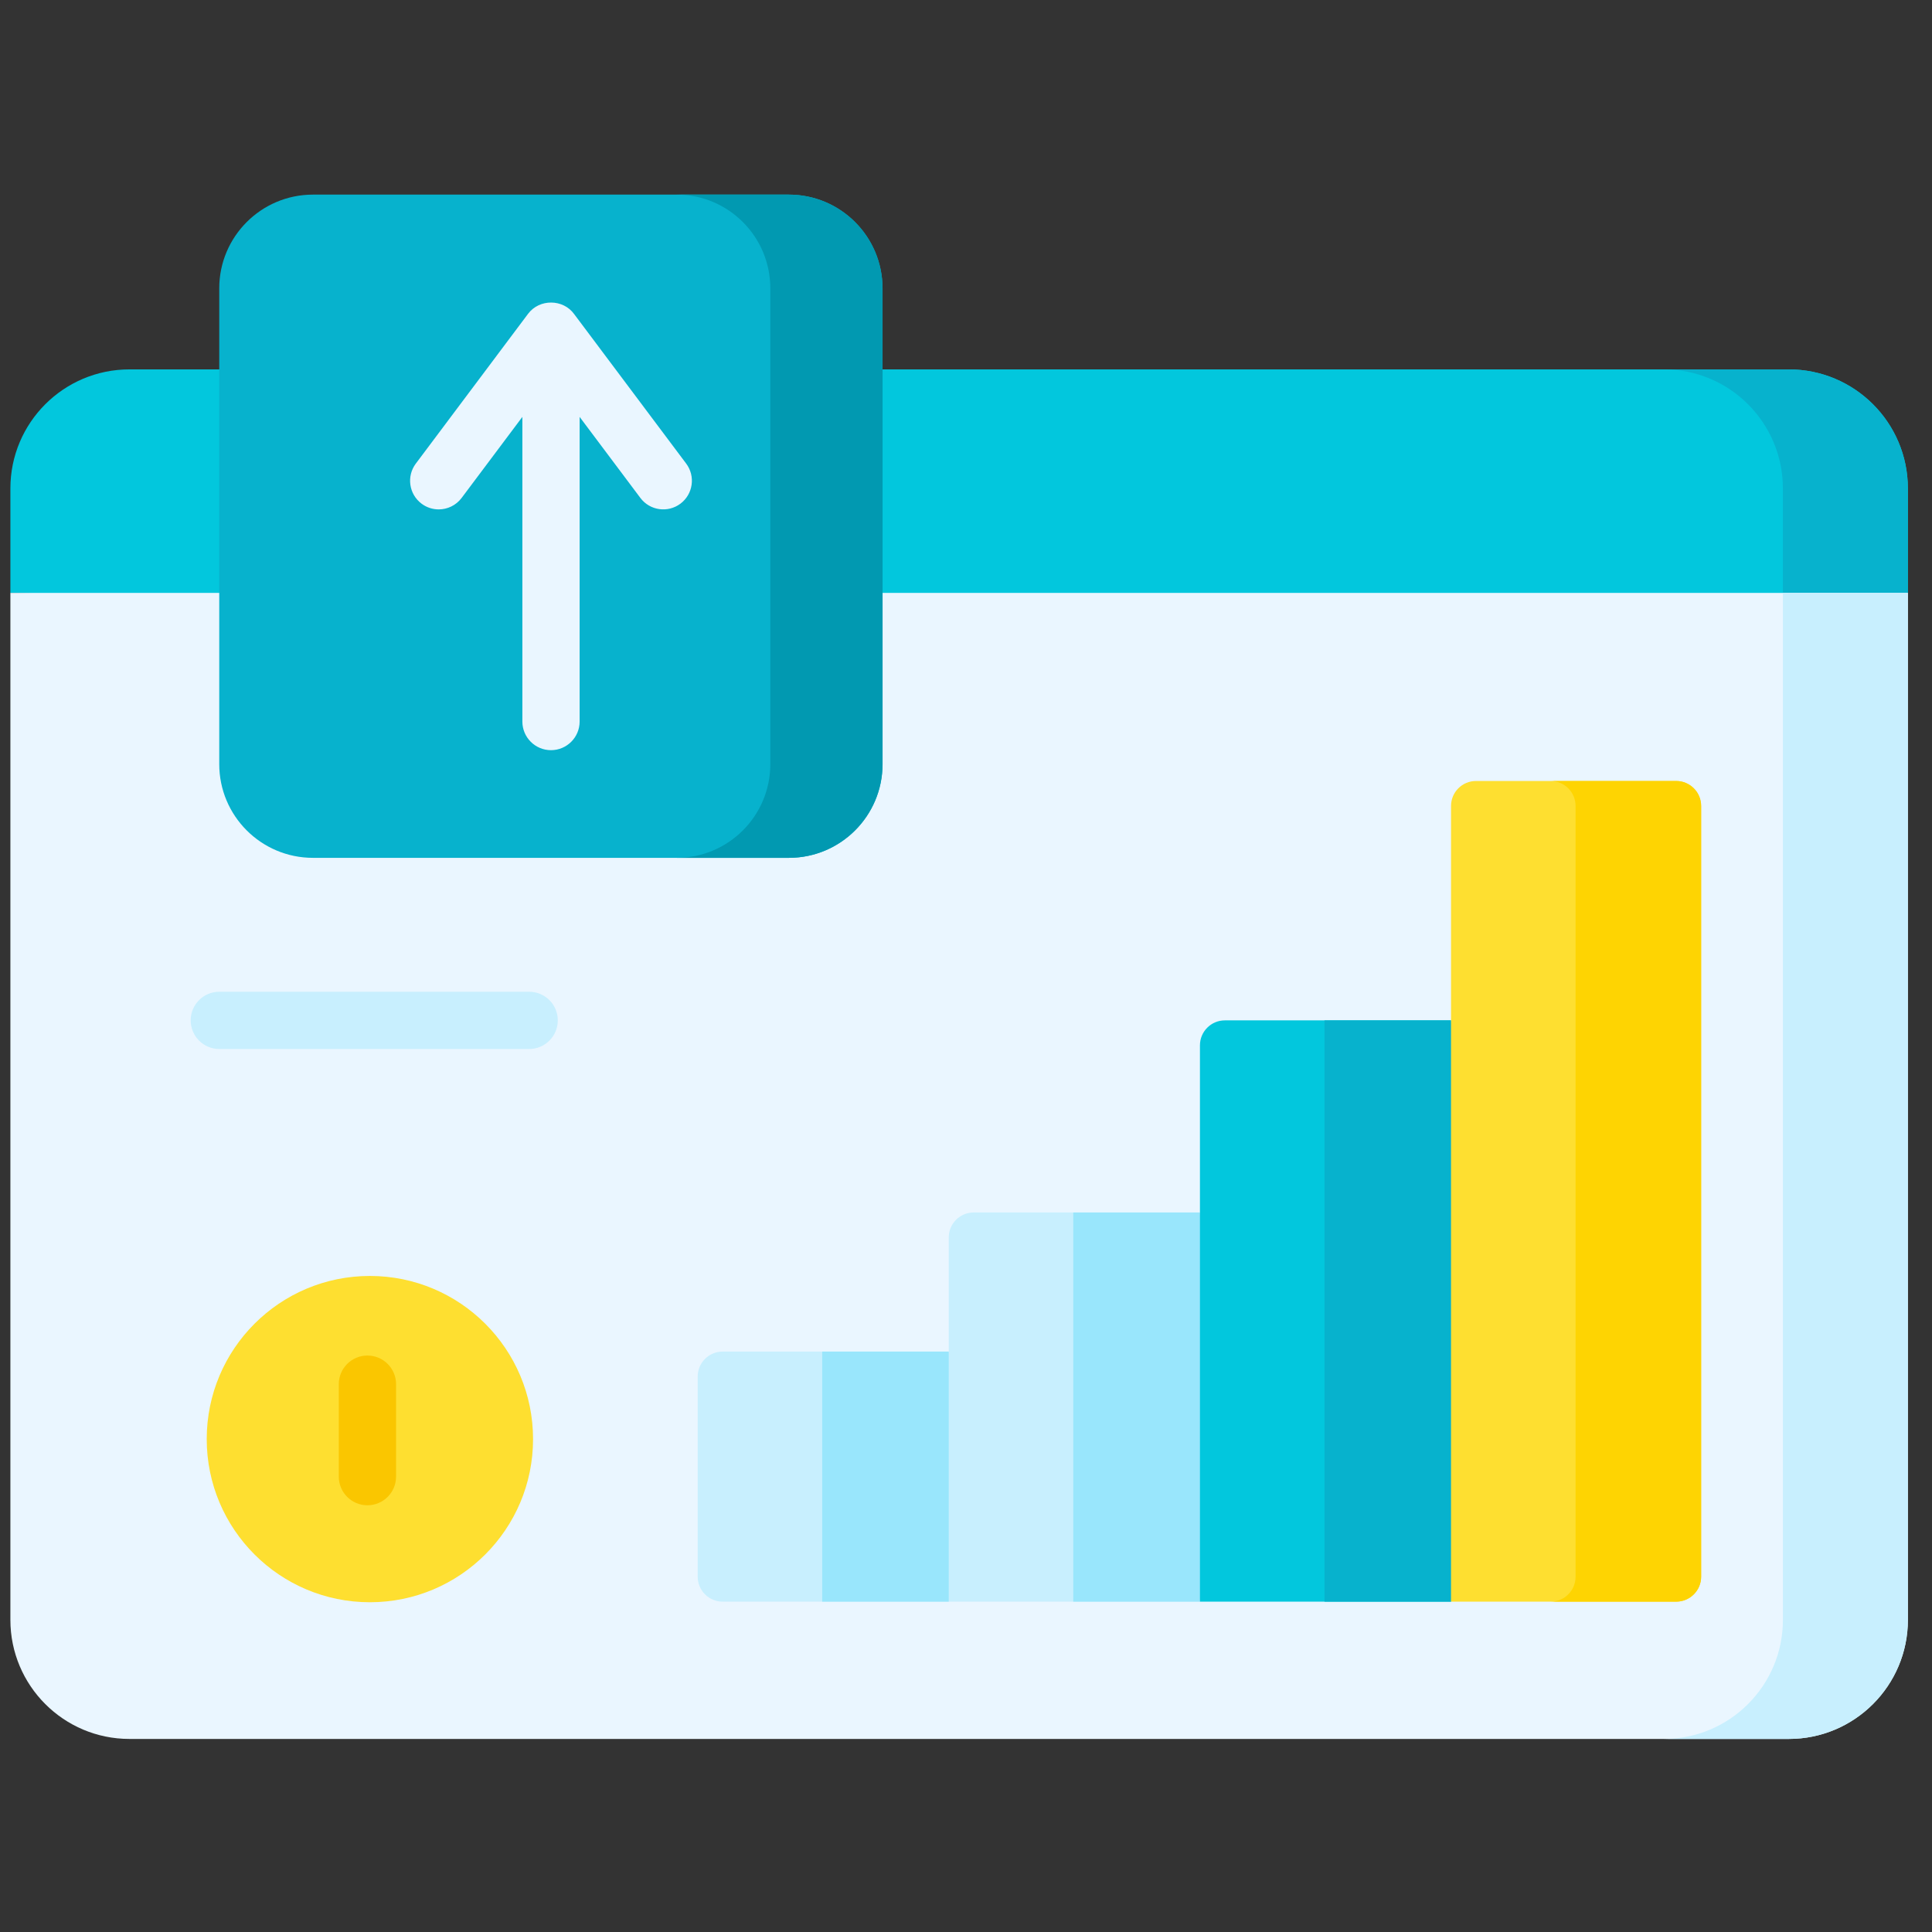 <svg width="56" height="56" viewBox="0 0 56 56" fill="none" xmlns="http://www.w3.org/2000/svg">
<rect x="0" y="0" width="56" height="56" fill="#333333" stroke="none"/>
<g clip-path="url(#clip0_21304_22386)">
<path d="M55.301 14.159V17.185L27.904 17.938L0.301 17.185V14.159C0.301 12.252 1.846 10.707 3.752 10.707H51.848C53.755 10.707 55.301 12.252 55.301 14.159Z" fill="#02C7DD"/>
<path d="M55.301 14.159V17.185L53.523 17.938L51.678 17.185V14.159C51.678 12.252 50.133 10.707 48.227 10.707H51.849C53.755 10.707 55.301 12.252 55.301 14.159Z" fill="#07B2CD"/>
<path d="M55.301 17.185V46.951C55.301 48.858 53.755 50.404 51.848 50.404H3.752C1.846 50.404 0.301 48.858 0.301 46.951V17.185H55.301Z" fill="#EAF6FF"/>
<path d="M55.302 17.185V46.951C55.302 48.858 53.756 50.404 51.85 50.404H48.227C50.133 50.404 51.679 48.858 51.679 46.951V17.185H55.302Z" fill="#C8EFFE"/>
<path d="M27.502 39.176L27.905 42.609L27.502 46.425H20.947C20.547 46.425 20.223 46.101 20.223 45.701V39.9C20.223 39.5 20.547 39.176 20.947 39.176H27.502V39.176Z" fill="#C8EFFE"/>
<path d="M27.502 39.176L27.904 42.609L27.502 46.425H23.832V39.176H27.502Z" fill="#99E6FC"/>
<path d="M34.78 35.144L35.373 40.785L34.78 46.425H27.5V35.868C27.5 35.468 27.824 35.144 28.224 35.144H34.78Z" fill="#C8EFFE"/>
<path d="M34.779 35.144L35.372 40.785L34.779 46.425H31.109V35.144H34.779Z" fill="#99E6FC"/>
<path d="M42.061 29.576L42.678 38.625L42.061 46.425H34.781V30.3C34.781 29.9 35.105 29.576 35.505 29.576H42.061Z" fill="#02C7DD"/>
<path d="M42.06 29.576L42.678 38.625L42.06 46.425H38.391V29.576H42.06Z" fill="#07B2CD"/>
<path d="M49.308 23.361V45.701C49.308 46.101 48.984 46.425 48.584 46.425H42.059V23.361C42.059 22.961 42.383 22.637 42.783 22.637H48.584C48.984 22.637 49.308 22.962 49.308 23.361Z" fill="#FEDF30"/>
<path d="M49.309 23.361V45.702C49.309 46.101 48.984 46.425 48.585 46.425H44.945C45.345 46.425 45.669 46.101 45.669 45.702V23.361C45.669 22.962 45.345 22.637 44.945 22.637H48.585C48.984 22.637 49.309 22.962 49.309 23.361Z" fill="#FED402"/>
<path d="M10.721 46.442C13.333 46.442 15.451 44.325 15.451 41.713C15.451 39.101 13.333 36.984 10.721 36.984C8.11 36.984 5.992 39.101 5.992 41.713C5.992 44.325 8.11 46.442 10.721 46.442Z" fill="#FEDF30"/>
<path d="M25.579 8.357V22.149C25.579 23.649 24.363 24.865 22.863 24.865H9.071C7.572 24.865 6.355 23.649 6.355 22.149V8.357C6.355 6.858 7.572 5.641 9.071 5.641H22.863C24.363 5.641 25.579 6.858 25.579 8.357Z" fill="#07B2CD"/>
<path d="M25.582 8.357V22.149C25.582 23.649 24.366 24.865 22.867 24.865H19.613C21.113 24.865 22.328 23.649 22.328 22.149V8.357C22.328 6.858 21.113 5.641 19.613 5.641H22.867C24.366 5.641 25.582 6.858 25.582 8.357Z" fill="#0199B1"/>
<path d="M19.889 13.437L16.645 9.108C16.325 8.661 15.635 8.657 15.307 9.095L12.053 13.437C11.778 13.804 11.852 14.324 12.219 14.599C12.368 14.711 12.543 14.765 12.716 14.765C12.968 14.765 13.218 14.65 13.381 14.432L15.141 12.084V20.914C15.141 21.372 15.512 21.744 15.971 21.744C16.429 21.744 16.801 21.372 16.801 20.914V12.084L18.561 14.432C18.835 14.799 19.356 14.874 19.723 14.599C20.089 14.324 20.164 13.804 19.889 13.437Z" fill="#EAF6FF"/>
<path d="M10.65 43.631C10.192 43.631 9.82 43.259 9.82 42.801V40.121C9.82 39.663 10.192 39.291 10.65 39.291C11.109 39.291 11.48 39.663 11.48 40.121V42.801C11.48 43.259 11.109 43.631 10.65 43.631Z" fill="#FAC600"/>
<path d="M15.338 30.406H6.357C5.899 30.406 5.527 30.034 5.527 29.576C5.527 29.117 5.899 28.746 6.357 28.746H15.338C15.796 28.746 16.168 29.117 16.168 29.576C16.168 30.034 15.796 30.406 15.338 30.406Z" fill="#C8EFFE"/>
</g>
<defs>
<clipPath id="clip0_21304_22386">
<rect width="55" height="55" fill="white" transform="translate(0.301 0.523)"/>
</clipPath>
</defs>
</svg>
